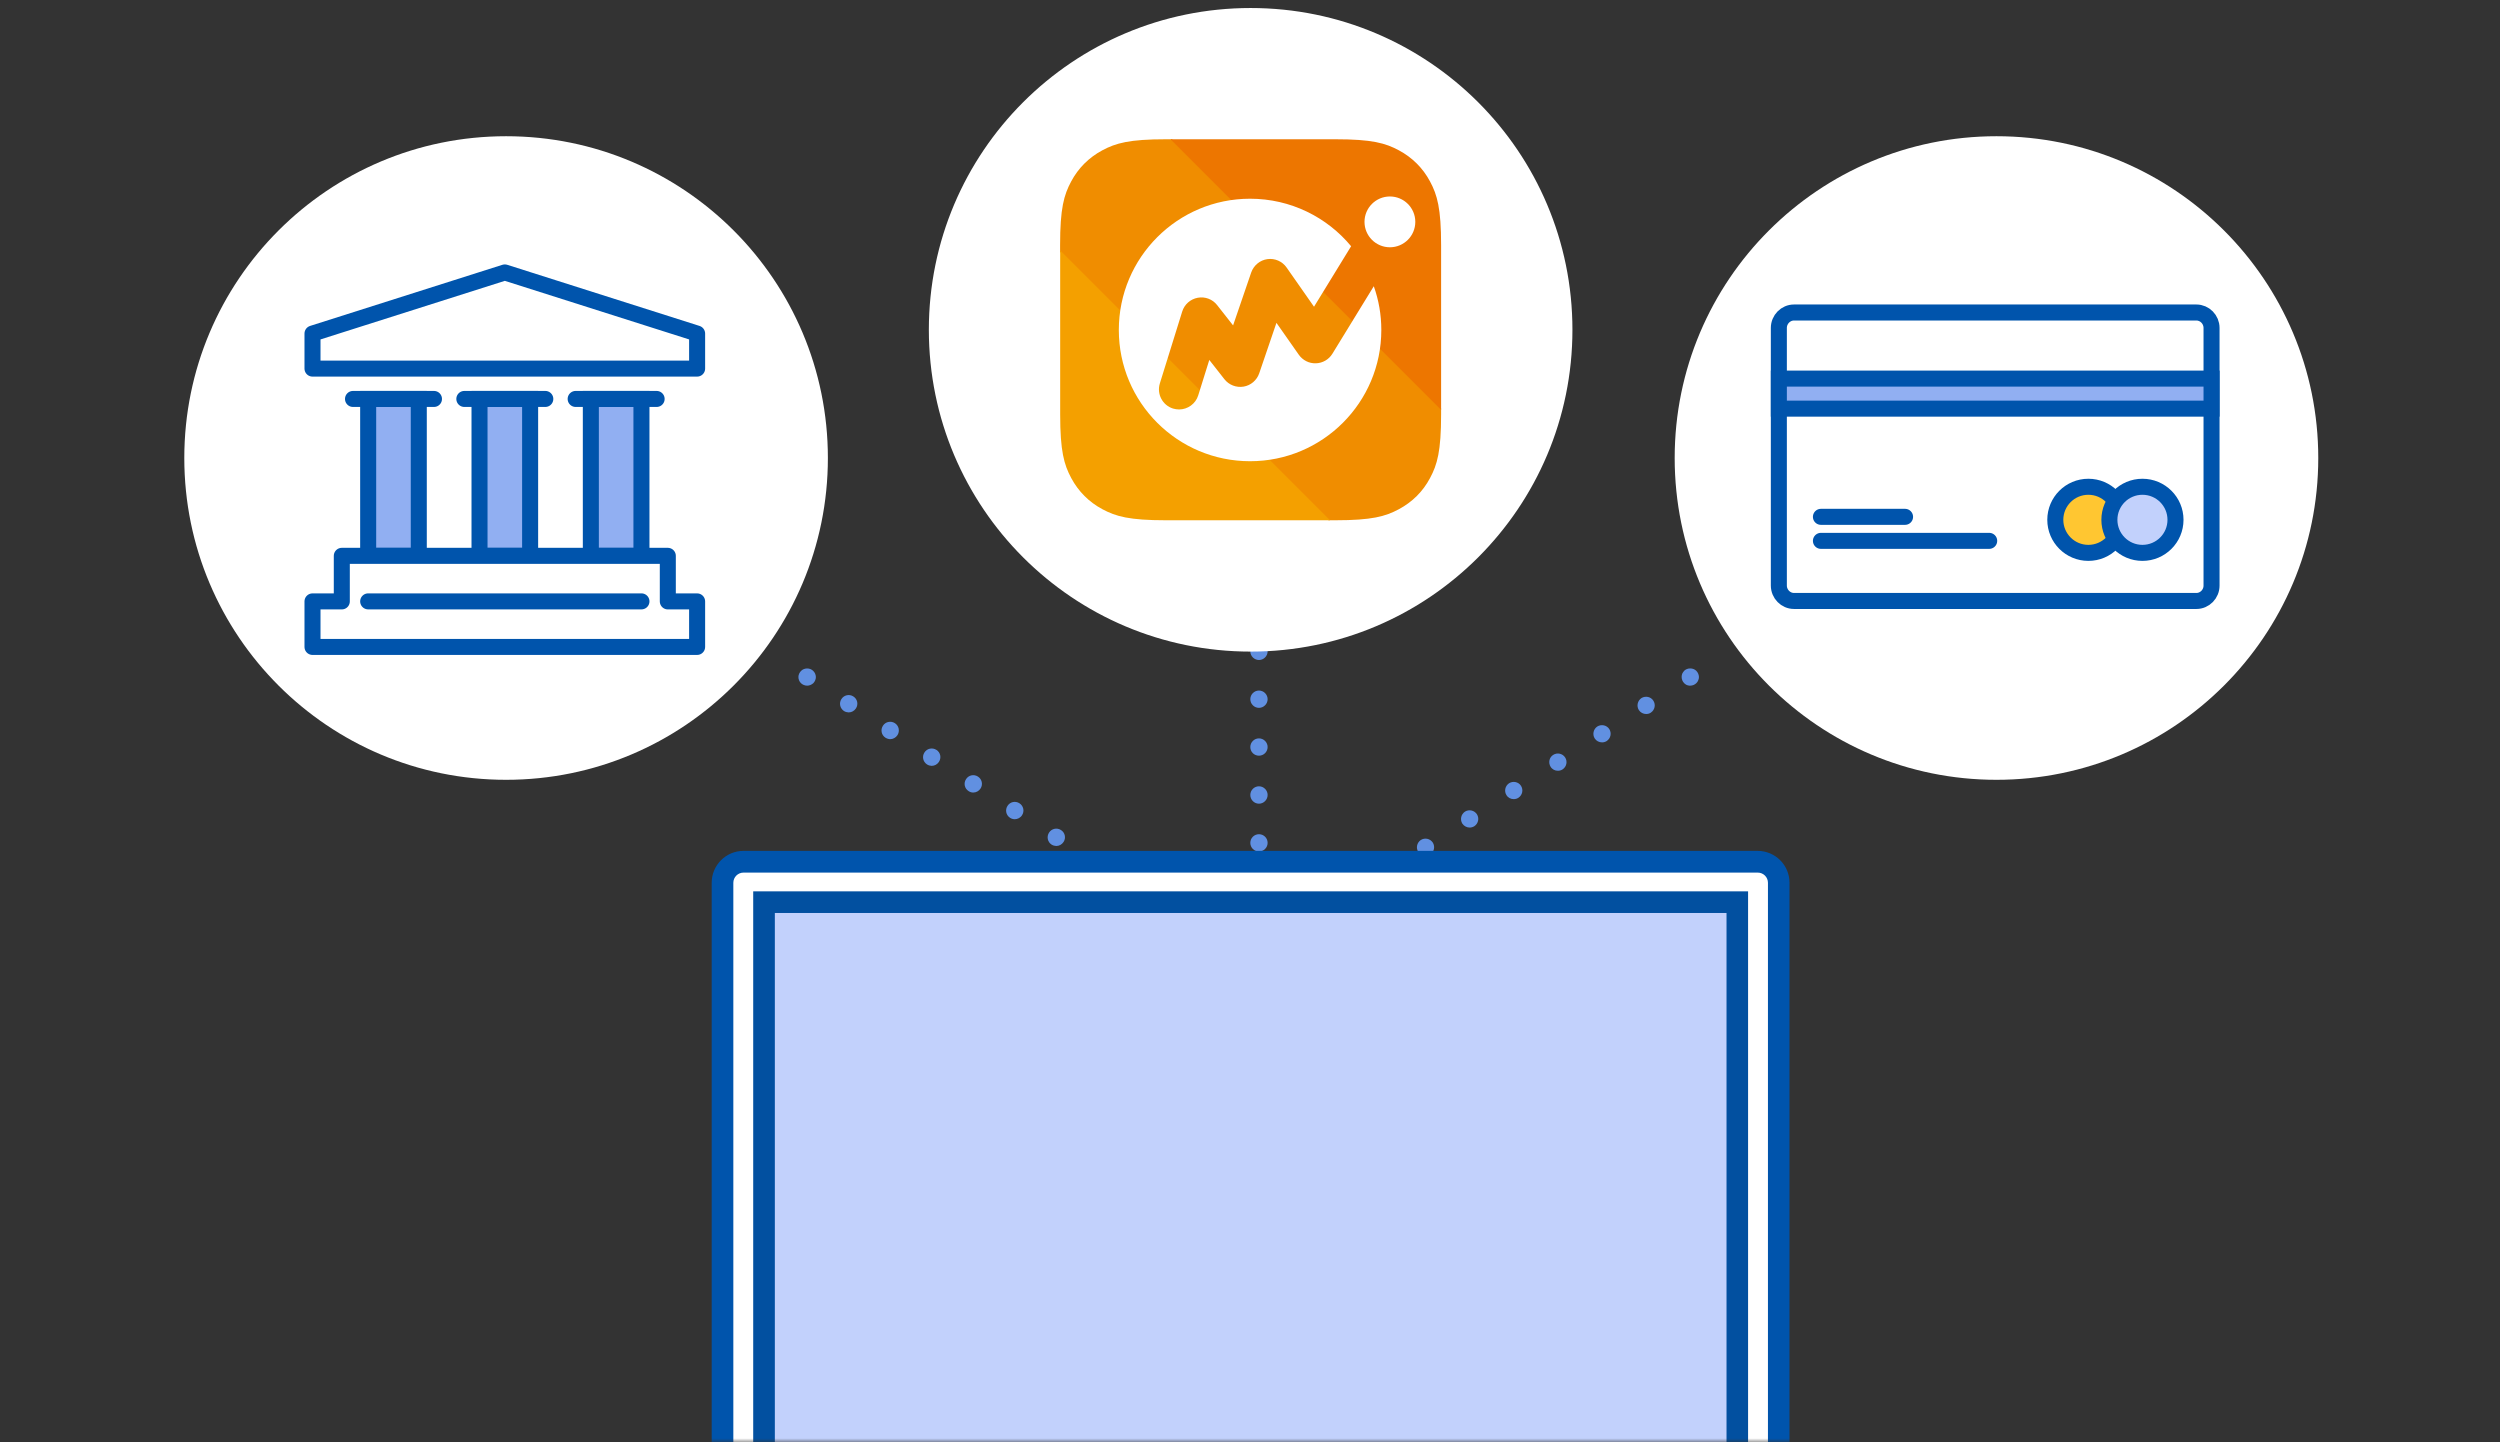 <svg fill="none" height="180" viewBox="0 0 312 180" width="312" xmlns="http://www.w3.org/2000/svg" xmlns:xlink="http://www.w3.org/1999/xlink"><rect x="0" y="0" width="312" height="180" fill="#333333" stroke="none"/><clipPath id="a"><path d="m0 0h312v180h-312z"/></clipPath><mask id="b" height="181" maskUnits="userSpaceOnUse" width="312" x="0" y="0"><path d="m0 0h312v180h-312z" fill="#d8d8d8"/></mask><g clip-path="url(#a)"><g mask="url(#b)"><path d="m63.16 97.32c22.18 0 40.16-17.98 40.16-40.16s-17.98-40.16-40.16-40.16-40.16 17.98-40.16 40.16 17.98 40.16 40.16 40.16z" fill="#fff"/><path d="m249.16 97.32c22.18 0 40.16-17.98 40.16-40.16s-17.98-40.16-40.16-40.16-40.16 17.98-40.16 40.16 17.98 40.16 40.16 40.16z" fill="#fff"/><g stroke="#0054ac" stroke-width="2"><path d="m274.11 75h-50.22c-1.038 0-1.89-.867-1.89-1.923v-32.153c0-1.057.852-1.923 1.89-1.923h50.22c1.038 0 1.89.866 1.89 1.923v32.149c.005 1.062-.847 1.928-1.89 1.928z" fill="#fff" stroke-linecap="round" stroke-linejoin="round" stroke-miterlimit="10"/><path d="m222 47.249h54v3.75h-54z" fill="#91aff2"/><path d="m260.627 68.999c2.278 0 4.125-1.847 4.125-4.125 0-2.278-1.847-4.125-4.125-4.125s-4.125 1.847-4.125 4.125c0 2.278 1.847 4.125 4.125 4.125z" fill="#ffc631" stroke-linecap="round" stroke-linejoin="round" stroke-miterlimit="10"/><path d="m267.377 68.999c2.278 0 4.125-1.847 4.125-4.125 0-2.278-1.847-4.125-4.125-4.125s-4.125 1.847-4.125 4.125c0 2.278 1.847 4.125 4.125 4.125z" fill="#c2d1fc" stroke-linecap="round" stroke-linejoin="round" stroke-miterlimit="10"/><path d="m227.251 67.499h21" stroke-linecap="round" stroke-linejoin="round" stroke-miterlimit="10"/><path d="m227.251 64.501h10.5" stroke-linecap="round" stroke-linejoin="round" stroke-miterlimit="10"/><path d="m66.16 49.788h-6.316v19.579h6.316z" fill="#91aff2"/><path d="m52.264 49.788h-6.316v19.579h6.316z" fill="#91aff2"/><path d="m80.053 49.788h-6.316v19.579h6.316z" fill="#91aff2"/><path d="m57.949 49.788h10.105" stroke-linecap="round" stroke-linejoin="round" stroke-miterlimit="10"/><path d="m44.055 49.788h10.105" stroke-linecap="round" stroke-linejoin="round" stroke-miterlimit="10"/><path d="m71.842 49.788h10.105" stroke-linecap="round" stroke-linejoin="round" stroke-miterlimit="10"/><path d="m83.343 75.055v-5.687h-40.686v5.687h-3.657v5.681h48v-5.681z" fill="#fff" stroke-linecap="round" stroke-linejoin="round" stroke-miterlimit="10"/><path d="m80.053 75.052h-34.105" stroke-linecap="round" stroke-linejoin="round" stroke-miterlimit="10"/><path d="m87 46h-48v-4.371l24.003-7.629 23.997 7.629z" fill="#fff" stroke-linecap="round" stroke-linejoin="round" stroke-miterlimit="10"/></g><path d="m157.12 76.391c-.14 0-.28-.03-.41-.09-.13-.05-.25-.13-.36-.24-.19-.19-.31-.47-.31-.75 0-.29.12-.57.31-.77.11-.1.22-.17.36-.24.4-.16.87-.06 1.18.24.19.21.31.47.31.77 0 .28-.12.56-.31.75-.21.21-.49.33-.77.33z" fill="#6190e1"/><path d="m156.04 105.19c0-.6.48-1.08 1.08-1.08.59 0 1.08.47 1.08 1.08 0 .59-.49 1.08-1.08 1.08-.6 0-1.08-.49-1.08-1.08zm0-5.98c0-.59.48-1.08 1.08-1.08.59 0 1.08.49 1.08 1.08 0 .6-.49 1.09-1.08 1.09-.6 0-1.08-.49-1.08-1.09zm0-5.98c0-.59.48-1.08 1.08-1.08.59 0 1.08.49 1.08 1.08 0 .6-.49 1.08-1.08 1.08-.6 0-1.08-.47-1.08-1.08zm0-5.97c0-.59.48-1.08 1.08-1.08.59 0 1.08.49 1.08 1.08s-.49 1.08-1.08 1.08c-.6 0-1.08-.49-1.08-1.08zm0-5.97c0-.59.48-1.08 1.08-1.08.59 0 1.08.49 1.08 1.08s-.49 1.08-1.08 1.08c-.6-.01-1.08-.49-1.08-1.08z" fill="#6190e1"/><path d="m157.12 112.24c-.14 0-.28-.03-.41-.09-.13-.05-.25-.13-.36-.24-.19-.19-.31-.47-.31-.75 0-.29.12-.56.31-.77.11-.1.22-.17.36-.24.4-.16.87-.06 1.18.24.19.21.31.47.31.77 0 .28-.12.56-.31.75-.21.21-.49.33-.77.33z" fill="#6190e1"/><path d="m100.731 85.571c-.29 0-.57-.12-.77-.31-.21-.2-.32-.49-.32-.77 0-.14.03-.28.09-.41s.14-.25.24-.35c.4-.41 1.12-.41 1.52 0 .11.1.18.22.24.35.05.13.09.27.09.41 0 .28-.12.56-.32.77-.21.19-.49.31-.77.31z" fill="#6190e1"/><path d="m136.421 108.74c-.51-.32-.65-.99-.32-1.5.32-.5.98-.64 1.49-.32.5.32.65.99.32 1.5-.2.31-.55.49-.91.49-.2-.01-.4-.06-.58-.17zm-5.18-3.33c-.5-.32-.65-.99-.32-1.5.32-.5.99-.65 1.49-.32.51.32.65.99.32 1.49-.21.32-.55.5-.91.5-.19-.01-.4-.06-.58-.17zm-5.19-3.35c-.5-.32-.64-.99-.31-1.49.31-.5.98-.65 1.49-.32.5.32.65.99.32 1.49-.2.32-.56.5-.91.5-.2 0-.41-.06-.59-.18zm-5.17-3.33c-.51-.32-.65-.99-.32-1.49.32-.51.99-.65 1.49-.32.5.32.65.99.32 1.49-.21.32-.55.5-.91.5-.21 0-.4-.06-.58-.18zm-5.19-3.33c-.5-.32-.65-.99-.32-1.49.32-.51.99-.65 1.5-.32.5.31.64.98.31 1.49-.21.32-.55.5-.91.5-.19-.01-.4-.06-.58-.18zm-5.18-3.33c-.51-.32-.65-.99-.32-1.5.32-.5.98-.64 1.49-.32.5.32.65.99.32 1.5-.2.31-.55.5-.91.5-.2-.01-.4-.07-.58-.18zm-5.18-3.33c-.5-.33-.65-.99-.32-1.5.32-.5.99-.65 1.49-.32.51.32.65.99.32 1.49-.21.32-.55.5-.91.5-.21-.01-.4-.06-.58-.17z" fill="#6190e1"/><path d="m142.191 112.241c-.07 0-.14-.01-.21-.02s-.14-.03-.21-.06c-.06-.02-.13-.05-.18-.1s-.12-.09-.16-.14c-.2-.19-.31-.47-.31-.75 0-.14.02-.28.08-.42.05-.13.14-.25.24-.35.04-.05.11-.1.16-.13.05-.04.12-.08.18-.11.06-.02.14-.04.21-.05.14-.03.28-.03.42 0 .06.01.14.03.2.05.07.03.13.06.18.11.05.03.12.08.16.13.1.1.18.22.24.35.05.14.08.28.08.42 0 .28-.11.56-.31.75-.04.05-.11.1-.16.14s-.12.08-.18.1c-.06.03-.14.05-.2.06-.09.01-.16.02-.23.02z" fill="#6190e1"/><path d="m210.94 85.57c-.08 0-.14 0-.22-.02-.07-.01-.13-.03-.19-.05-.06-.03-.13-.06-.19-.11-.05-.03-.11-.09-.16-.13-.19-.2-.31-.47-.31-.77 0-.14.02-.28.07-.41.07-.13.14-.25.24-.36.4-.4 1.12-.4 1.52 0 .11.11.18.23.24.36.05.13.09.27.09.41s-.03.28-.09.41c-.05.14-.13.26-.24.36-.2.2-.48.31-.76.31z" fill="#6190e1"/><path d="m177 106.32c-.32-.5-.17-1.16.32-1.49.5-.32 1.16-.17 1.49.32.32.51.17 1.16-.32 1.49-.18.12-.38.17-.58.17-.36.01-.71-.16-.91-.49zm5.5-3.53c-.31-.51-.17-1.16.33-1.5.5-.31 1.16-.17 1.49.33.32.5.17 1.16-.32 1.49-.18.11-.39.17-.58.17-.36 0-.71-.18-.92-.49zm5.51-3.55c-.32-.5-.17-1.16.32-1.49.51-.32 1.18-.17 1.49.32.32.5.18 1.16-.32 1.49-.17.12-.38.17-.58.17-.36.01-.71-.17-.91-.49zm5.51-3.54c-.32-.51-.18-1.18.32-1.49.5-.32 1.16-.18 1.49.32.32.5.18 1.16-.32 1.49-.18.12-.38.17-.58.17-.36.01-.71-.17-.91-.49zm5.5-3.54c-.31-.5-.17-1.16.32-1.49.51-.32 1.18-.17 1.5.32.32.51.17 1.16-.32 1.49-.18.12-.39.17-.58.17-.36 0-.71-.17-.92-.49zm5.51-3.54c-.32-.51-.17-1.16.32-1.5.51-.31 1.18-.17 1.49.33.32.5.18 1.16-.32 1.49-.17.12-.38.17-.58.17-.36 0-.71-.18-.91-.49z" fill="#6190e1"/><path d="m172.4 110.37c-.28 0-.56-.12-.76-.32-.21-.19-.32-.47-.32-.75 0-.29.12-.56.32-.77.4-.4 1.12-.4 1.52 0 .2.19.31.47.31.77 0 .28-.11.56-.31.75-.05.05-.11.1-.16.14-.06.03-.12.08-.18.1-.06.03-.14.04-.21.06-.06.01-.14.02-.21.02z" fill="#6190e1"/><path d="m216.81 112.59h-121.46v78.62h121.46z" fill="#c2d1fc"/><path d="m221.99 196.259h-131.82v-86.29c0-1.34 1.09-2.43 2.43-2.43h126.95c1.34 0 2.43 1.09 2.43 2.43v86.29z" fill="#fff"/><path d="m221.99 197.61h-131.82c-.74 0-1.35-.6-1.35-1.35v-86.1c0-2.19 1.78-3.97 3.97-3.97h126.57c2.19 0 3.97 1.78 3.97 3.97v86.1c0 .75-.6 1.35-1.34 1.35zm-130.47-2.69h129.12v-84.75c0-.7-.57-1.27-1.27-1.27h-126.58c-.7 0-1.27.57-1.27 1.27z" fill="#0054ac"/><path d="m216.81 112.589h-121.46v78.62h121.46z" fill="#c2d1fc"/><path d="m218.16 192.56h-124.16v-81.32h124.16zm-121.46-2.69h118.77v-75.93h-118.77z" fill="#0250a0"/><path d="m156.08 81.32c22.18 0 40.16-17.98 40.16-40.16 0-22.18-17.98-40.16-40.16-40.16s-40.16 17.98-40.16 40.16c0 22.18 17.98 40.16 40.16 40.16z" fill="#fff"/><path d="m178.47 59.66c.9-1.68 1.38-3.34 1.38-7.94v-.76l-33.58-33.58h-.76c-4.59 0-6.26.48-7.94 1.38s-3 2.22-3.89 3.89c-.9 1.68-1.38 3.34-1.38 7.94v.85l33.49 33.49h.85c4.59 0 6.26-.48 7.94-1.38s3-2.21 3.89-3.89z" fill="#f08d00"/><path d="m132.31 31.25v20.47c0 4.59.48 6.26 1.38 7.94s2.22 3 3.89 3.89c1.68.9 3.34 1.38 7.94 1.38h20.47z" fill="#f4a000"/><path d="m174.58 18.76c-1.68-.9-3.34-1.38-7.94-1.38h-20.56l33.77 33.77v-20.56c0-4.59-.48-6.26-1.38-7.94-.89-1.67-2.21-2.99-3.89-3.89z" fill="#ed7600"/><path d="m166.28 44.15c-.44.72-1.22 1.17-2.06 1.19-.85.03-1.64-.38-2.13-1.07l-2.79-3.98-2.15 6.3c-.3.87-1.05 1.51-1.95 1.66-.91.15-1.82-.2-2.39-.92l-1.89-2.41-1.38 4.42c-.33 1.07-1.33 1.76-2.39 1.76-.25 0-.5-.04-.75-.11-1.32-.41-2.06-1.82-1.65-3.14l2.79-8.97c.28-.89 1.02-1.55 1.94-1.72.91-.17 1.85.18 2.42.92l1.99 2.53 2.26-6.6c.31-.89 1.09-1.54 2.02-1.67s1.86.27 2.4 1.05l3.42 4.89 4.63-7.55c-3-3.62-7.54-5.93-12.61-5.93-9.04 0-16.38 7.33-16.38 16.38s7.33 16.38 16.38 16.38 16.38-7.33 16.38-16.38c0-1.92-.33-3.75-.94-5.46z" fill="#fff"/><path d="m176.63 27.69c0 1.75-1.42 3.17-3.17 3.17s-3.17-1.42-3.17-3.17 1.42-3.17 3.17-3.17 3.17 1.42 3.17 3.17z" fill="#fff"/></g></g></svg>